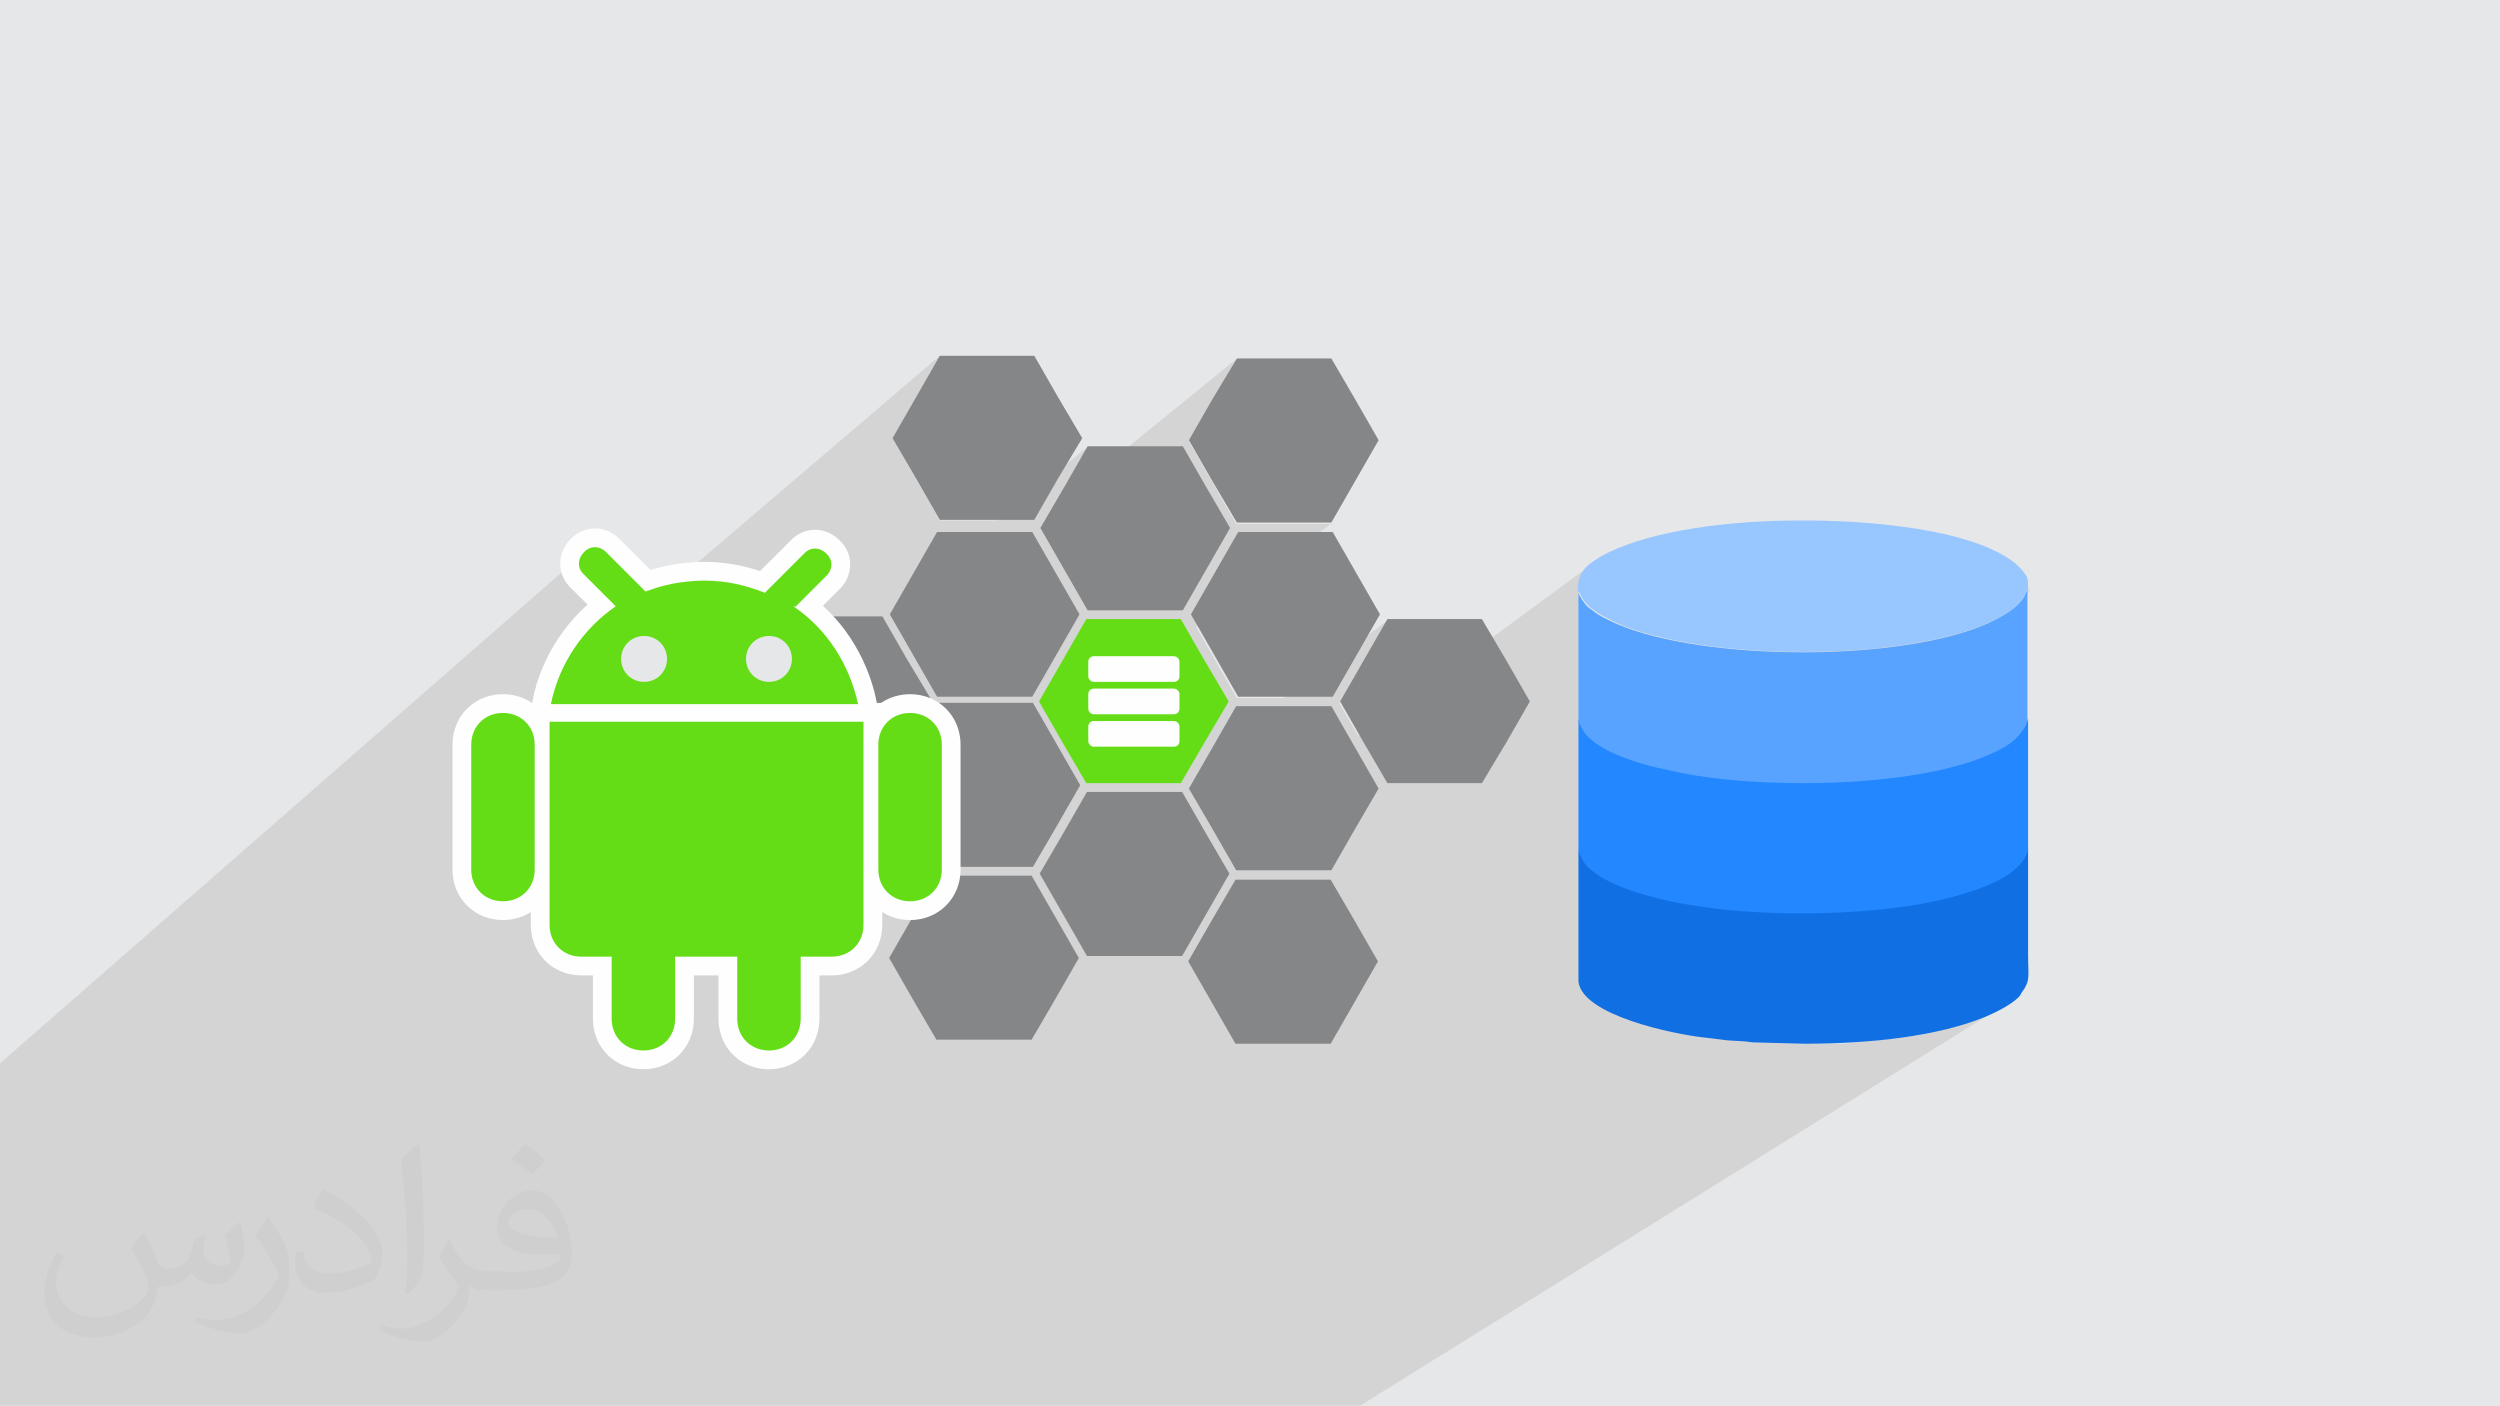 <?xml version="1.0" encoding="UTF-8"?>
<!DOCTYPE svg PUBLIC "-//W3C//DTD SVG 1.1//EN" "http://www.w3.org/Graphics/SVG/1.1/DTD/svg11.dtd">
<!-- Creator: CorelDRAW 2017 -->
<svg xmlns="http://www.w3.org/2000/svg" xml:space="preserve" width="3.703in" height="2.083in" version="1.1" style="shape-rendering:geometricPrecision; text-rendering:geometricPrecision; image-rendering:optimizeQuality; fill-rule:evenodd; clip-rule:evenodd"
viewBox="0 0 3703 2083"
 xmlns:xlink="http://www.w3.org/1999/xlink"
 xmlns:xodm="http://www.corel.com/coreldraw/odm/2003"
 enable-background="new 0 0 512 512">
 <defs>
  <style type="text/css">
   <![CDATA[
    .str0 {stroke:#FEFEFE;stroke-width:55.555}
    .fil9 {fill:#FEFEFE}
    .fil7 {fill:#848688}
    .fil3 {fill:#106FE3}
    .fil4 {fill:#2387FF}
    .fil5 {fill:#57A3FF}
    .fil8 {fill:#64DD17}
    .fil6 {fill:#98C6FF}
    .fil0 {fill:#E6E7E8}
    .fil2 {fill:#373435;fill-opacity:0.031}
    .fil1 {fill:#373435;fill-opacity:0.102}
   ]]>
  </style>
 </defs>
 <g id="Layer_x0020_1">
  <polygon class="fil0" points="0,0 3703,0 3703,2083 0,2083 "/>
  <path class="fil1" d="M0 1844l0 -16 0 -7 0 -1 0 -8 0 -5 0 -15 0 -21 0 -3 0 -9 0 -3 0 -5 0 -9 0 0 0 -2 0 -23 0 -7 0 -8 0 -5 0 -1 0 -13 0 -2 0 -1 0 -76 0 -29 866 -757 -3 4 -2 4 -1 4 0 4 0 4 1 4 2 4 3 4 47 47 -37 32 0 0 -4 4 -4 4 -4 4 -3 4 -3 4 -3 5 -3 5 -3 5 -3 5 0 1 110 -94 0 0 2 -1 -113 97 -2 3 -3 5 -3 5 -2 5 -2 5 -1 2 73 -62 9 0 478 -408 -35 61 -35 61 35 61 35 61 70 0 15 0 134 -109 -35 61 -17 30 272 -221 -35 61 -35 61 35 61 35 61 70 0 70 0 -199 153 25 44 35 61 69 0 153 -114 -35 61 -35 61 28 48 347 -255 -3 2 -3 3 -3 3 -2 3 -2 3 -2 3 -2 3 -1 3 -1 3 -1 4 -1 4 0 4 0 4 0 0 1 3 1 2 1 2 1 2 1 2 1 2 1 2 2 3 2 2 2 2 1 2 1 1 2 1 2 1 2 2 3 2 4 3 4 2 4 2 4 2 5 2 5 2 5 2 5 2 13 5 14 5 14 4 15 4 16 4 17 3 17 3 18 3 18 2 19 2 19 2 19 1 19 1 20 1 20 0 20 0 20 0 20 -1 20 -1 19 -1 19 -2 19 -2 18 -2 18 -3 18 -3 17 -3 16 -4 16 -4 15 -4 6 -2 90 -62 -1 3 -1 2 -1 2 -1 2 -1 2 -1 2 -2 2 -2 3 -2 2 -2 2 -3 2 -3 2 -3 2 -3 2 -3 2 -2 1 3 -2 -370 252 12 1 16 1 16 0 16 0 16 0 16 0 16 -1 16 -1 16 -1 16 -1 16 -1 16 -2 16 -2 15 -2 15 -2 15 -3 14 -3 14 -3 13 -3 6 -2 100 -66 -1 3 -1 2 -1 2 -1 2 -1 2 -1 2 -2 2 -2 3 -2 3 -2 3 -2 2 -3 2 -3 2 -3 2 -3 2 -16 11 3 -1 3 -2 3 -2 3 -2 -373 247 12 1 16 1 16 0 16 0 16 0 16 0 16 0 16 -1 16 -1 15 -1 15 -1 15 -1 14 -2 14 -2 14 -2 13 -2 13 -2 12 -2 4 -1 4 -1 4 -1 4 -1 4 -1 4 -1 4 -1 4 -1 2 -1 103 -66 -1 3 -1 2 -1 2 -1 2 -1 2 -1 2 -2 2 -2 3 -2 3 -3 3 -3 3 -3 3 -3 3 -3 2 -4 2 -12 7 1 0 4 -2 4 -2 4 -2 -385 247 3 0 4 1 76 2 9 0 9 0 9 0 9 0 9 0 9 0 9 0 9 -1 9 -1 9 -1 9 -1 9 -1 9 -1 9 -1 9 -1 9 -1 9 -1 8 -1 8 -1 8 -2 8 -2 8 -2 8 -2 8 -2 8 -2 8 -2 7 -2 7 -2 7 -2 7 -2 7 -3 7 -3 3 -1 3 -1 3 -1 3 -1 3 -2 3 -2 3 -2 3 -2 3 -2 3 -2 -952 592 -6 0 -187 0 -72 0 -9 0 -1 0 -6 0 -15 0 -6 0 -13 0 -24 0 -190 0 -2 0 -3 0 -2 0 -14 0 -73 0 -138 0 -13 0 0 0 -4 0 -1 0 -12 0 -24 0 -17 0 -41 0 0 0 -1 0 -22 0 -7 0 -57 0 -43 0 -52 0 -15 0 -40 0 -1 0 -9 0 -37 0 -20 0 -3 0 -16 0 -22 0 -3 0 -10 0 -9 0 -1 0 -18 0 -6 0 -15 0 -2 0 -23 0 -4 0 -13 0 -13 0 0 0 -7 0 -21 0 -6 0 -14 0 -43 0 -15 0 -17 0 -17 0 -5 0 -3 0 -19 0 -15 0 -1 0 -5 0 -5 0 -21 0 -12 0 -1 0 0 0 -6 0 -3 0 -5 0 0 0 -3 0 -28 0 -3 0 -9 0 -3 0 -3 0 -10 0 -7 0 -7 0 -8 0 -1 0 -13 0 -1 0 -2 0 -3 0 -40 0 -2 0 -10 0 -11 0 -3 0 -1 0 -22 0 -4 0 -1 0 -12 0 0 0 -15 0 -5 0 -14 0 -7 0 0 0 -10 0 -5 0 -4 0 -2 0 -9 0 -3 0 -13 0 -18 0 -1 0 -4 0 -8 0 -5 0 -35 0 -6 0 -1 0 -2 0 -1 0 -2 0 -22 0 -14 0 -2 0 -3 0 -15 0 -9 0 0 -17 0 -6 0 -22 0 -8 0 -1 0 -15 0 0 0 -11 0 -9 0 -9 0 -8 0 -10 0 -7 0 -2 0 -4 0 -7 0 -2 0 -5 0 -4 0 -5 0 -13 0 -5 0 -5 0 -2 0 -16 0 -5 0 -5 0 -4 0 0 0 0 0 -2 0 -7 0 -26zm955 -966l0 0z"/>
  <path class="fil2" d="M214 1828c7,11 12,21 16,32 3,7 5,19 21,19 5,0 11,-1 17,-5 7,-3 12,-9 14,-17l6 -21 15 -7 1 1c-2,8 -3,16 -3,21 0,18 15,24 27,24 7,0 13,-4 13,-10 0,-8 -4,-23 -8,-35 7,-7 14,-14 22,-20l1 1c4,15 6,30 6,40 0,10 -4,20 -8,27 -7,14 -20,25 -36,25 -12,0 -25,-6 -34,-17l-1 0c-9,11 -22,20 -43,20l-7 0c-1,14 -4,24 -9,33 -13,25 -50,42 -85,42 -49,0 -73,-28 -73,-66 0,-23 8,-45 19,-60l10 4c-7,14 -12,27 -12,40 0,35 29,52 62,52 31,0 68,-19 75,-42 -3,-25 -12,-36 -26,-59 4,-7 10,-15 17,-23l1 0 0 0 0 0 0 0 2 1 0 0 0 0 0 0 0 0 0 0 0 0 0 0 0 0 0 0 0 0 0 0 0 0 0 0zm564 -133c10,6 20,14 30,23 -6,8 -12,15 -21,21 -10,-8 -20,-15 -30,-22 7,-8 14,-15 20,-22l0 0 0 0 0 0 1 0 0 0 0 0 0 0zm5 96c-17,0 -30,11 -30,19 0,17 33,23 73,23 -5,-20 -22,-42 -43,-42l0 0zm-37 93c22,0 41,-1 55,-4 16,-4 30,-12 30,-18 0,-2 0,-3 -1,-5 -9,1 -19,1 -29,1 -29,0 -52,-7 -61,-23 -2,-5 -4,-10 -4,-16 0,-16 7,-32 19,-42 10,-9 21,-14 33,-14 20,0 37,16 48,42 6,14 11,30 11,51 0,14 -4,25 -12,34 -16,15 -45,21 -90,21l-20 0 0 0 -5 0c-11,0 -19,-2 -25,-7l-1 0c0,3 1,5 1,7 0,10 -3,23 -10,33 -20,30 -42,43 -60,43 -19,0 -42,-7 -63,-17l4 -7c7,3 16,5 29,5 34,0 78,-33 84,-64 -1,-3 -4,-6 -7,-10 -10,-12 -16,-22 -22,-32 5,-10 10,-18 14,-25l2 0c14,29 28,46 57,46l5 0 0 0 21 0 0 0 0 0 0 0 -3 1 0 0 0 0 0 0zm-146 31c2,-14 3,-29 3,-43l0 -21c0,-39 -5,-96 -9,-133 7,-8 17,-17 25,-23l2 1c5,47 7,101 7,151 0,13 -1,26 -2,35 -1,12 -8,21 -22,35l-3 -1 0 0 0 0 0 0 -1 -1 0 0 0 0 0 0zm-151 -62c1,18 10,33 41,33 20,0 36,-5 55,-14 3,-1 5,-3 5,-5 0,-12 -9,-27 -24,-41 -14,-13 -34,-25 -52,-32 -6,-3 -8,-5 -8,-8 0,-5 7,-16 13,-24l2 0c20,11 43,27 60,44 15,16 25,33 25,51 0,13 -4,26 -11,38 -22,11 -46,20 -70,20 -29,0 -48,-14 -48,-45 0,-3 0,-9 1,-16l10 0 0 0 0 0 0 0 1 -1 0 0 0 0 0 0 0 0zm-52 -52l18 29c7,11 13,22 13,41l0 24c0,19 -12,39 -32,60 -15,14 -29,20 -42,20 -19,0 -40,-6 -65,-17l3 -7c8,2 17,4 28,4 36,0 72,-26 89,-58 2,-4 3,-7 3,-9 0,-4 -2,-8 -4,-11 -9,-17 -19,-33 -30,-47 6,-9 12,-18 18,-27l1 0 0 -2 0 0 0 0 0 0 0 0z"/>
  <g id="_2068053763616">
   <g>
    <path class="fil3" d="M2338 1262l0 192c6,50 141,78 188,83 11,1 23,3 33,4 12,1 26,1 37,3l76 2c100,0 198,-11 269,-40 14,-6 37,-17 49,-29 2,-2 2,-2 4,-6 14,-19 10,-23 10,-58 0,-51 0,-103 0,-155 -4,8 -3,10 -10,18 -24,31 -91,48 -129,57 -127,28 -351,28 -470,-24 -11,-6 -26,-12 -34,-19 -18,-14 -14,-14 -23,-30l1 0z"/>
    <path class="fil4" d="M2338 1067l0 195c9,16 6,16 23,30 9,7 22,14 34,19 119,51 344,51 470,24 38,-8 105,-26 129,-57 6,-8 6,-10 10,-18l0 -195c-4,8 -3,10 -10,18 -11,14 -29,23 -47,32 -113,51 -349,53 -469,24 -29,-7 -57,-13 -82,-24 -11,-4 -26,-12 -34,-19 -18,-13 -14,-14 -23,-30l-1 0z"/>
    <path class="fil5" d="M2338 874l0 195c9,16 6,16 23,30 9,7 22,14 34,19 26,11 52,18 82,24 121,28 356,26 469,-24 18,-8 36,-17 47,-32 6,-8 6,-10 10,-18l0 -195c-4,8 -3,10 -10,18 -11,13 -31,24 -48,32 -128,58 -421,57 -551,1 -12,-6 -26,-12 -34,-19 -8,-6 -9,-6 -14,-13 -6,-8 -6,-9 -9,-17l1 -1z"/>
    <path class="fil6" d="M2338 874c4,8 3,9 9,17 6,7 7,8 14,13 9,7 22,13 34,19 130,57 424,57 551,-1 17,-8 37,-18 48,-32 6,-8 6,-10 10,-18 0,-10 0,-16 -4,-21 -10,-16 -30,-28 -47,-36 -58,-28 -162,-43 -269,-44l-29 0c-112,1 -225,19 -285,54 -22,13 -33,24 -33,49l0 0z"/>
   </g>
   <g>
    <polygon class="fil7" points="1322,649 1357,588 1392,527 1462,527 1532,527 1567,588 1603,649 1567,709 1532,770 1462,770 1392,770 1357,709 "/>
    <polygon class="fil7" points="1761,652 1796,591 1832,531 1902,531 1972,531 2007,591 2042,652 2007,713 1972,774 1902,774 1832,774 1796,713 "/>
    <polygon class="fil7" points="1541,782 1576,722 1611,661 1682,661 1752,661 1787,722 1822,782 1787,843 1752,904 1682,904 1611,904 1576,843 "/>
    <polygon class="fil7" points="1318,910 1353,849 1388,788 1459,788 1529,788 1564,849 1599,910 1564,971 1529,1032 1459,1032 1388,1032 1353,971 "/>
    <polygon class="fil7" points="1097,1034 1132,974 1167,913 1237,913 1307,913 1342,974 1378,1034 1342,1095 1307,1156 1237,1156 1167,1156 1132,1095 "/>
    <polygon class="fil7" points="1319,1163 1355,1102 1390,1041 1460,1041 1530,1041 1565,1102 1600,1163 1565,1224 1530,1284 1460,1284 1390,1284 1355,1224 "/>
    <polygon class="fil7" points="1317,1419 1352,1358 1387,1297 1457,1297 1528,1297 1563,1358 1598,1419 1563,1480 1528,1540 1457,1540 1387,1540 1352,1480 "/>
    <polygon class="fil7" points="1540,1294 1575,1234 1610,1173 1680,1173 1751,1173 1786,1234 1821,1294 1786,1355 1751,1416 1680,1416 1610,1416 1575,1355 "/>
    <polygon class="fil8" points="1539,1039 1574,978 1609,917 1679,917 1749,917 1784,978 1820,1039 1784,1100 1749,1160 1679,1160 1609,1160 1574,1100 "/>
    <polygon class="fil7" points="1761,1168 1796,1107 1831,1046 1902,1046 1972,1046 2007,1107 2042,1168 2007,1228 1972,1289 1902,1289 1831,1289 1796,1228 "/>
    <polygon class="fil7" points="1760,1424 1795,1363 1830,1303 1900,1303 1971,1303 2006,1363 2041,1424 2006,1485 1971,1546 1900,1546 1830,1546 1795,1485 "/>
    <polygon class="fil7" points="1985,1039 2020,978 2055,917 2125,917 2195,917 2231,978 2266,1039 2231,1100 2195,1160 2125,1160 2055,1160 2020,1100 "/>
    <polygon class="fil7" points="1764,910 1799,849 1834,788 1904,788 1974,788 2009,849 2044,910 2009,971 1974,1032 1904,1032 1834,1032 1799,971 "/>
    <g>
     <rect class="fil9" x="1612" y="972" width="135" height="38" rx="8" ry="8"/>
     <rect class="fil9" x="1612" y="1020" width="135" height="38" rx="8" ry="8"/>
     <rect class="fil9" x="1612" y="1068" width="135" height="38" rx="8" ry="8"/>
    </g>
    <g>
     <path class="fil9 str0" d="M814 1069l0 301c0,27 20,47 47,47l185 0 186 0c27,0 47,-20 47,-47l0 -301 -233 0 -231 0 -1 0z"/>
     <path class="fil9 str0" d="M1301 1103c0,-27 20,-47 47,-47 27,0 47,20 47,47l0 185c0,27 -20,47 -47,47 -27,0 -47,-20 -47,-47l0 -185z"/>
     <path class="fil9 str0" d="M698 1103c0,-27 20,-47 47,-47 27,0 47,20 47,47l0 185c0,27 -20,47 -47,47 -27,0 -47,-20 -47,-47l0 -185z"/>
     <path class="fil9 str0" d="M907 1416l93 0 0 93c0,27 -20,47 -47,47 -27,0 -47,-20 -47,-47l0 -93 1 0z"/>
     <path class="fil9 str0" d="M1093 1416l93 0 0 93c0,27 -20,47 -47,47 -27,0 -47,-20 -47,-47l0 -93 1 0z"/>
     <polygon class="fil9 str0" points="905,1030 1184,1030 1184,936 905,936 "/>
     <path class="fil9 str0" d="M1177 900l47 -47c10,-10 10,-24 0,-33 -10,-10 -24,-10 -33,0l-58 58c-28,-11 -57,-18 -89,-18l-1 0 0 0c-17,0 -33,2 -49,5 -9,2 -17,4 -26,7 -4,2 -10,3 -14,5l0 0 0 0 2 -1 -58 -58c-10,-10 -24,-10 -33,0 -10,10 -10,24 0,33l47 47c-48,33 -84,85 -96,145l0 0 42 0 0 0 185 0 186 0 42 0c-13,-60 -47,-112 -96,-145l0 0 3 0 -1 1zm-223 110c-19,0 -34,-15 -34,-34 0,-19 15,-34 34,-34 19,0 34,15 34,34 0,19 -15,34 -34,34zm185 0c-19,0 -34,-15 -34,-34 0,-19 15,-34 34,-34 19,0 34,15 34,34 0,19 -15,34 -34,34z"/>
    </g>
    <g>
     <path class="fil8" d="M814 1069l0 301c0,27 20,47 47,47l185 0 186 0c27,0 47,-20 47,-47l0 -301 -233 0 -231 0 -1 0z"/>
     <path class="fil8" d="M1301 1103c0,-27 20,-47 47,-47 27,0 47,20 47,47l0 185c0,27 -20,47 -47,47 -27,0 -47,-20 -47,-47l0 -185z"/>
     <path class="fil8" d="M698 1103c0,-27 20,-47 47,-47 27,0 47,20 47,47l0 185c0,27 -20,47 -47,47 -27,0 -47,-20 -47,-47l0 -185z"/>
     <path class="fil8" d="M907 1416l93 0 0 93c0,27 -20,47 -47,47 -27,0 -47,-20 -47,-47l0 -93 1 0z"/>
     <path class="fil8" d="M1093 1416l93 0 0 93c0,27 -20,47 -47,47 -27,0 -47,-20 -47,-47l0 -93 1 0z"/>
     <rect class="fil0" x="905" y="936" width="280" height="94"/>
     <path class="fil8" d="M1177 900l47 -47c10,-10 10,-24 0,-33 -10,-10 -24,-10 -33,0l-58 58c-28,-11 -57,-18 -89,-18l-1 0 0 0c-17,0 -33,2 -49,5 -9,2 -17,4 -26,7 -4,2 -10,3 -14,5l0 0 0 0 2 -1 -58 -58c-10,-10 -24,-10 -33,0 -10,10 -10,24 0,33l47 47c-48,33 -84,85 -96,145l0 0 42 0 0 0 185 0 186 0 42 0c-13,-60 -47,-112 -96,-145l0 0 3 0 -1 1zm-223 110c-19,0 -34,-15 -34,-34 0,-19 15,-34 34,-34 19,0 34,15 34,34 0,19 -15,34 -34,34zm185 0c-19,0 -34,-15 -34,-34 0,-19 15,-34 34,-34 19,0 34,15 34,34 0,19 -15,34 -34,34z"/>
    </g>
   </g>
  </g>
 </g>
</svg>
